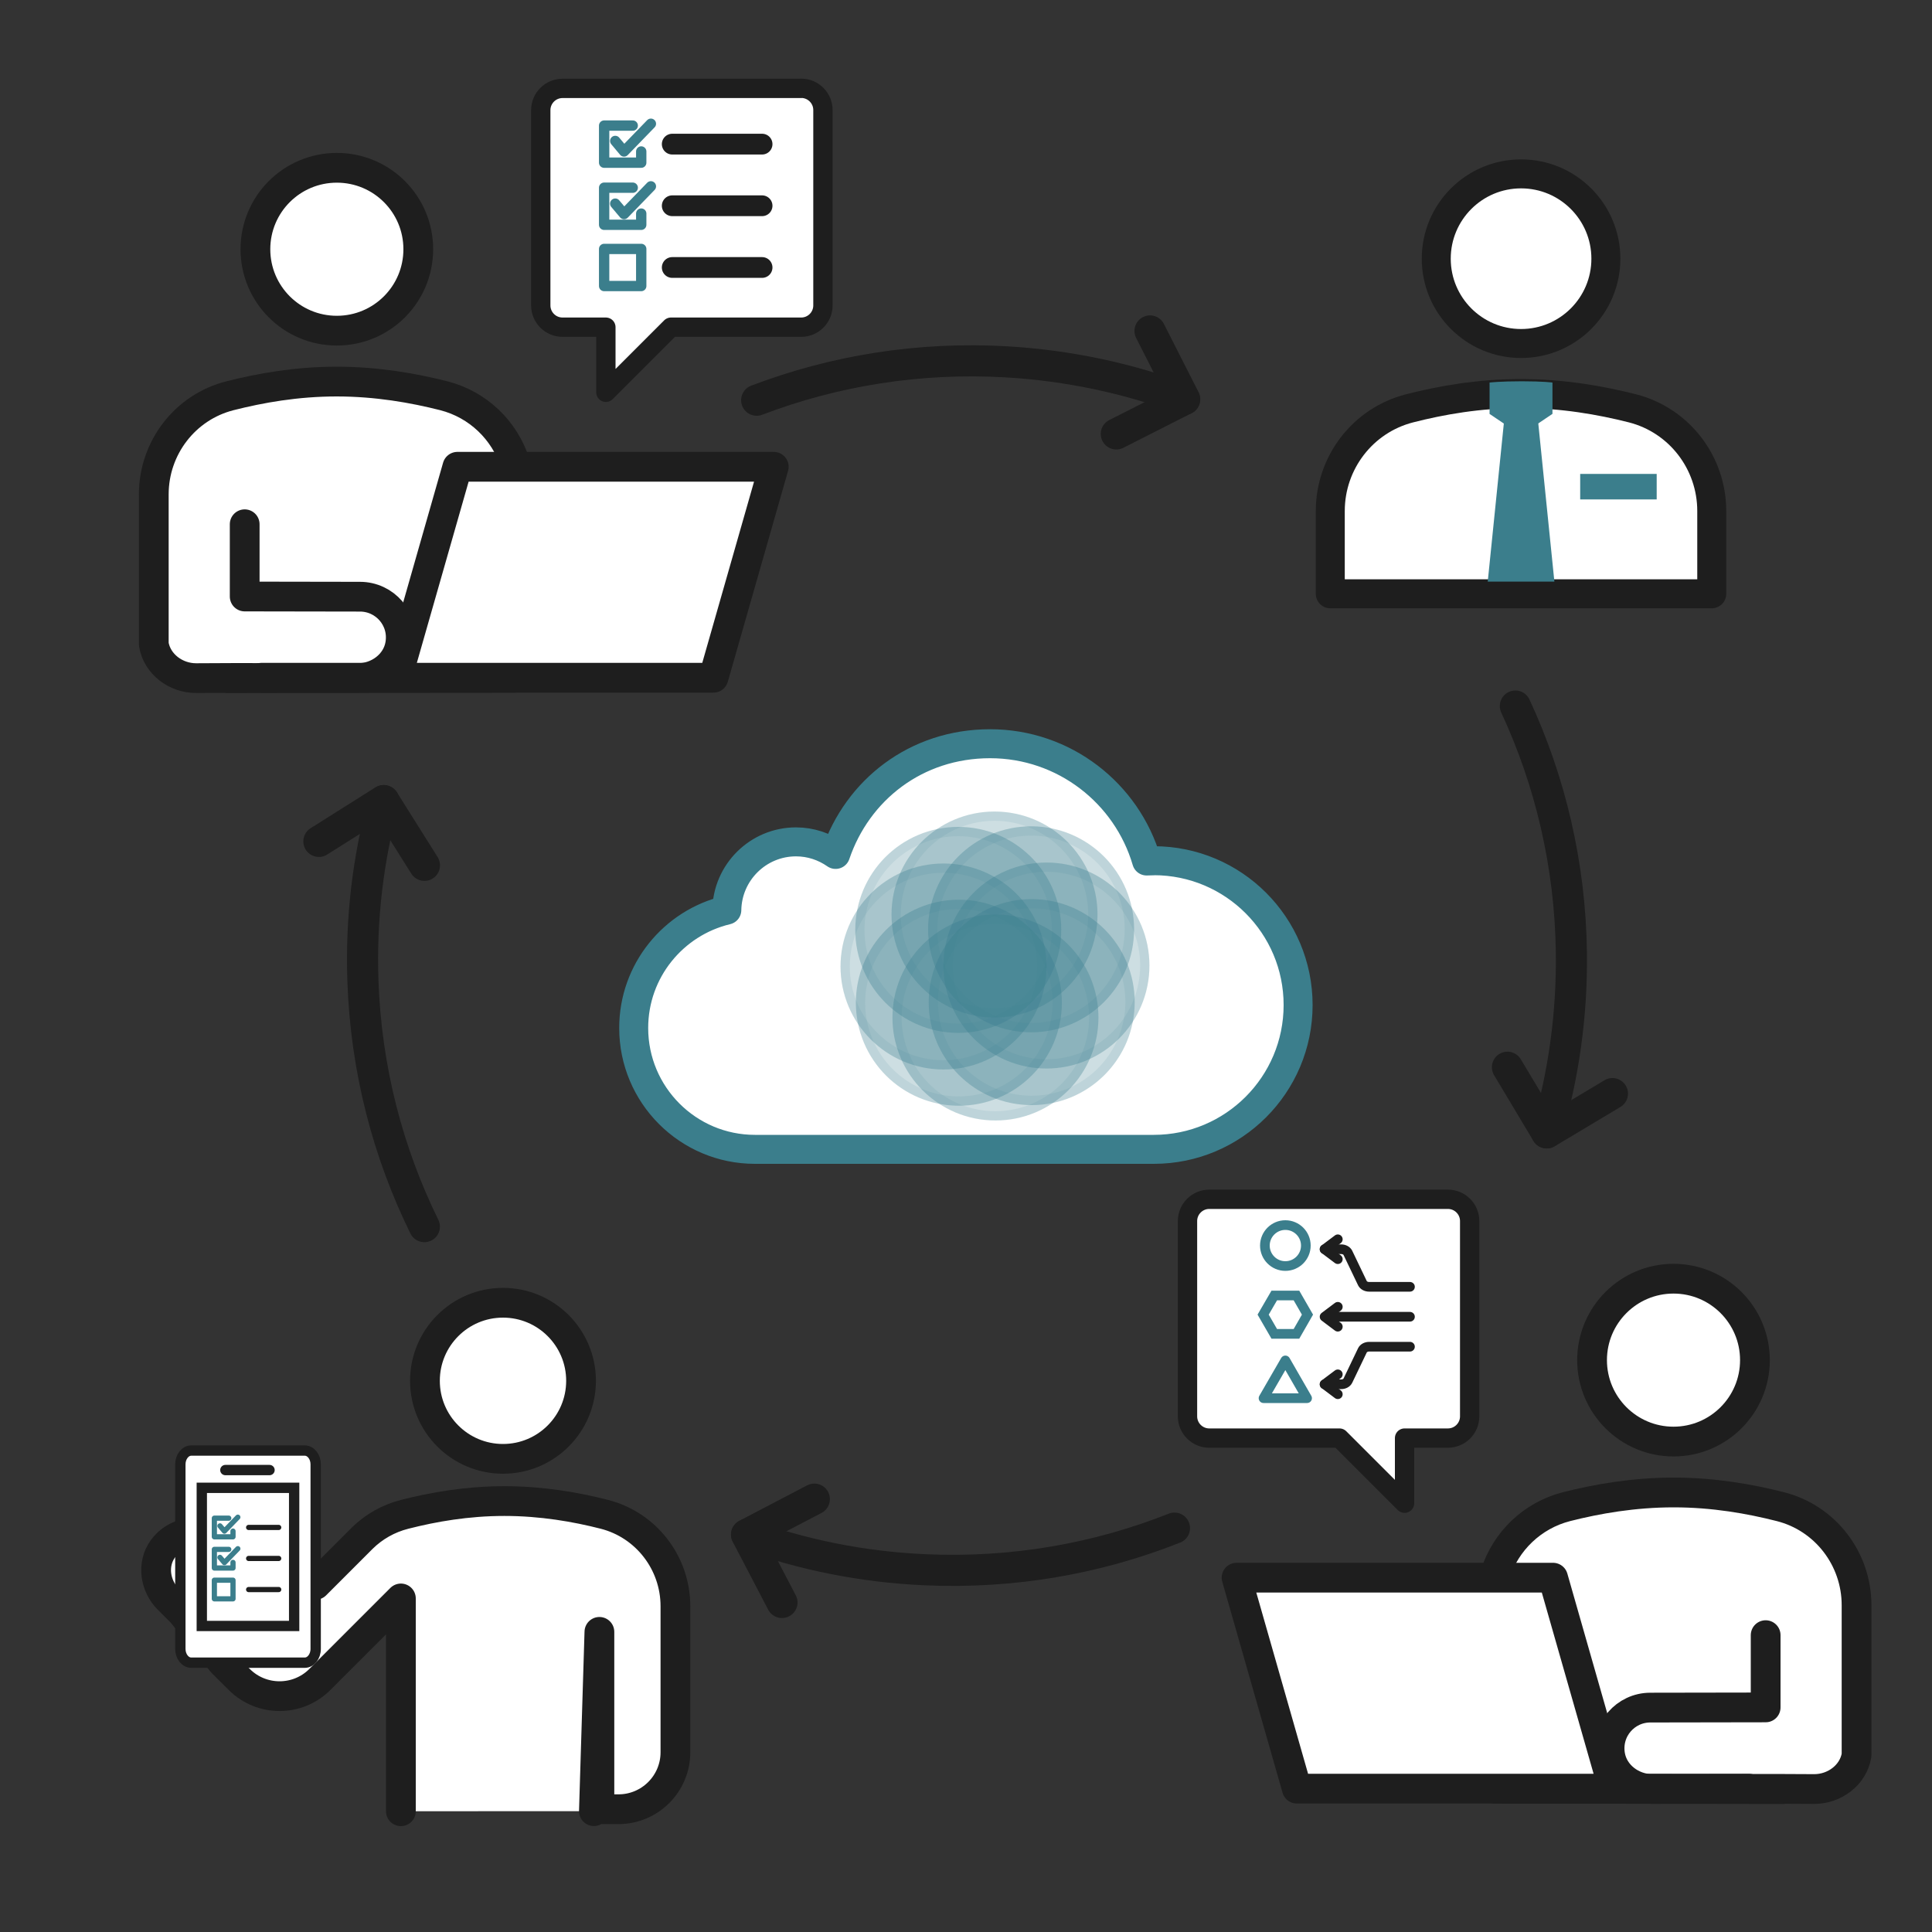 <?xml version="1.0" encoding="UTF-8"?>
<svg id="Artwork" xmlns="http://www.w3.org/2000/svg" viewBox="0 0 200 200">
  <rect x="0" y="0" width="200" height="200" fill="#333333" stroke="none"/>
  <defs>
    <style>
      .cls-1, .cls-2, .cls-3, .cls-4, .cls-5, .cls-6, .cls-7, .cls-8, .cls-9, .cls-10, .cls-11, .cls-12, .cls-13, .cls-14 {
        stroke-linecap: round;
      }

      .cls-1, .cls-2, .cls-3, .cls-4, .cls-5, .cls-6, .cls-8, .cls-9, .cls-10, .cls-11 {
        fill: none;
      }

      .cls-1, .cls-2, .cls-4, .cls-6, .cls-7, .cls-8, .cls-15, .cls-13, .cls-14 {
        stroke-linejoin: round;
      }

      .cls-1, .cls-3, .cls-5, .cls-7, .cls-8, .cls-10, .cls-11, .cls-12, .cls-13, .cls-14 {
        stroke: #1e1e1e;
      }

      .cls-2, .cls-4, .cls-6, .cls-9, .cls-15 {
        stroke: #3b7e8c;
      }

      .cls-3, .cls-4 {
        stroke-width: .54px;
      }

      .cls-3, .cls-5, .cls-9, .cls-10, .cls-11, .cls-12 {
        stroke-miterlimit: 10;
      }

      .cls-5, .cls-6, .cls-12 {
        stroke-width: 1.07px;
      }

      .cls-16 {
        opacity: .1;
      }

      .cls-7 {
        stroke-width: 2px;
      }

      .cls-7, .cls-15, .cls-12, .cls-13, .cls-14 {
        fill: #fff;
      }

      .cls-8 {
        stroke-width: 3.22px;
      }

      .cls-11 {
        stroke-width: 2.15px;
      }

      .cls-15, .cls-13 {
        stroke-width: 3px;
      }

      .cls-14 {
        stroke-width: 3.08px;
      }

      .cls-17, .cls-18, .cls-19 {
        stroke-width: 0px;
      }

      .cls-17, .cls-19 {
        fill: #387e8c;
      }

      .cls-18 {
        fill: #3b7e8c;
      }

      .cls-19 {
        isolation: isolate;
        opacity: .25;
      }
    </style>
  </defs>
  <g>
    <path class="cls-13" d="M137.71,61.47v-8.57c0-5,3.36-9.39,8.21-10.63,3.28-.84,7.18-1.53,11.51-1.53,4.33,0,8.28.7,11.56,1.53,4.85,1.24,8.21,5.63,8.21,10.63v8.57h-39.49Z"/>
    <circle class="cls-13" cx="157.46" cy="26.78" r="8.78"/>
    <polyline class="cls-18" points="159.12 42.62 160.91 60.21 154.01 60.21 155.8 42.62"/>
    <rect class="cls-18" x="163.58" y="49.06" width="7.92" height="2.64"/>
    <path class="cls-18" d="M160.71,42.85v-3.25s-.92-.13-3.18-.13-3.33.13-3.33.13v3.25l3.25,2.19,3.25-2.19Z"/>
  </g>
  <g>
    <path class="cls-14" d="M43.3,25.8c0-4.66-3.77-8.43-8.43-8.43-4.66,0-8.43,3.77-8.43,8.43,0,4.66,3.77,8.43,8.43,8.43,4.66,0,8.43-3.77,8.43-8.43Z"/>
    <path class="cls-14" d="M25.33,54.27v7.48l11.94.02c2.56,0,4.59,2.28,4.16,4.92-.34,2.07-2.28,3.51-4.38,3.51l-12.6-.02-4.15.02c-2.1,0-4.04-1.44-4.38-3.51v-11.56s0-3.96,0-3.96c0-4.8,3.23-9.02,7.88-10.2,3.15-.8,6.89-1.47,11.05-1.47,4.16,0,7.95.67,11.1,1.47,3.55.91,6.28,3.58,7.36,6.93v22.26l-29.78.05"/>
    <polyline class="cls-14" points="27.07 70.16 73.86 70.16 80.1 48.32 47.35 48.32 41.11 70.16"/>
  </g>
  <path class="cls-8" d="M43.93,126.98c-3.78-7.69-6.04-16.29-6.36-25.41-.23-6.47.54-12.74,2.16-18.68"/>
  <polyline class="cls-8" points="43.94 89.58 39.72 82.87 33.01 87.1"/>
  <path class="cls-8" d="M78.33,41.43c8.01-3.05,16.78-4.5,25.89-3.97,6.46.38,12.64,1.72,18.4,3.88"/>
  <path class="cls-8" d="M156.87,73.09c3.61,7.77,5.68,16.42,5.8,25.54.08,6.47-.82,12.73-2.56,18.63"/>
  <path class="cls-8" d="M121.58,158.19c-7.97,3.16-16.72,4.72-25.84,4.31-6.47-.29-12.66-1.55-18.45-3.64"/>
  <path class="cls-7" d="M82.94,9.15h-24.71c-1.24,0-2.25,1.01-2.25,2.25v20.22c0,1.24,1.01,2.25,2.25,2.25h4.49s0,6.74,0,6.74l6.74-6.74h13.48c1.24,0,2.25-1.01,2.25-2.25V11.39c0-1.24-1.01-2.25-2.25-2.25Z"/>
  <g>
    <line class="cls-11" x1="69.59" y1="14.92" x2="78.89" y2="14.92"/>
    <line class="cls-11" x1="69.59" y1="21.3" x2="78.89" y2="21.3"/>
    <line class="cls-11" x1="69.59" y1="27.69" x2="78.89" y2="27.69"/>
    <polyline class="cls-6" points="65.5 13 62.54 13 62.54 16.84 66.38 16.84 66.38 15.68"/>
    <polyline class="cls-6" points="65.5 19.43 62.54 19.43 62.54 23.27 66.38 23.27 66.38 22.11"/>
    <rect class="cls-6" x="62.54" y="25.77" width="3.84" height="3.84"/>
    <polyline class="cls-6" points="63.69 14.59 64.6 15.68 67.38 12.81"/>
    <polyline class="cls-6" points="63.69 21.08 64.6 22.16 67.38 19.29"/>
  </g>
  <g>
    <circle class="cls-14" cx="173.24" cy="140.8" r="8.43"/>
    <path class="cls-14" d="M182.78,169.27v7.48l-11.94.02c-2.56,0-4.59,2.28-4.16,4.92.34,2.07,2.28,3.51,4.38,3.51l12.6-.02,4.15.02c2.1,0,4.04-1.44,4.38-3.51v-11.56s0-3.96,0-3.96c0-4.8-3.23-9.02-7.88-10.2-3.15-.8-6.89-1.47-11.05-1.47-4.16,0-7.95.67-11.1,1.47-3.55.91-6.28,3.58-7.36,6.93v22.26s29.78.05,29.78.05"/>
    <polyline class="cls-14" points="181.04 185.16 134.25 185.16 128.01 163.32 160.77 163.32 167.01 185.16"/>
  </g>
  <polyline class="cls-8" points="115.56 44.92 122.64 41.33 119.05 34.26"/>
  <polyline class="cls-8" points="156.05 110.48 160.12 117.28 166.92 113.21"/>
  <polyline class="cls-8" points="84.3 155.19 77.28 158.86 80.95 165.89"/>
  <circle class="cls-14" cx="52.07" cy="142.94" r="8.08"/>
  <path class="cls-14" d="M41.5,187.5v-22.03s-8.39,8.39-8.39,8.39c-2.3,2.3-6.04,2.3-8.34,0l-1.74-1.73-4.26-5.24-1.34-1.33c-1.39-1.39-1.72-3.62-.58-5.21.51-.7,1.18-1.18,1.91-1.44l7.73.58,6.18,4.57,4.83-4.83c1.19-1.17,2.69-2.04,4.4-2.47,2.94-.75,6.43-1.37,10.31-1.37,3.88,0,7.42.62,10.35,1.37,4.34,1.11,7.36,5.04,7.36,9.52v15.11c0,3.26-2.64,5.9-5.9,5.9h-1.97v-18.36l-.57,18.56"/>
  <path class="cls-7" d="M125.18,124.15h24.71c1.24,0,2.25,1.01,2.25,2.25v20.22c0,1.24-1.01,2.25-2.25,2.25h-4.49s0,6.74,0,6.74l-6.74-6.74h-13.48c-1.24,0-2.25-1.01-2.25-2.25v-20.22c0-1.24,1.01-2.25,2.25-2.25Z"/>
  <g>
    <path class="cls-12" d="M21.69,150.16h-1.89c-.62,0-1.13.64-1.13,1.43v19.1c0,.79.51,1.43,1.13,1.43h11.75c.62,0,1.13-.64,1.13-1.43v-19.1c0-.79-.51-1.43-1.13-1.43h-9.86Z"/>
    <polygon class="cls-5" points="29.38 154.02 30.45 154.02 30.45 168.32 20.89 168.32 20.89 154.02 21.96 154.02 29.38 154.02"/>
    <line class="cls-5" x1="23.33" y1="152.18" x2="27.9" y2="152.18"/>
    <g>
      <line class="cls-3" x1="25.74" y1="158.12" x2="28.85" y2="158.12"/>
      <line class="cls-3" x1="25.74" y1="161.33" x2="28.85" y2="161.33"/>
      <line class="cls-3" x1="25.74" y1="164.55" x2="28.85" y2="164.55"/>
      <polyline class="cls-4" points="23.68 157.16 22.19 157.16 22.19 159.09 24.12 159.09 24.12 158.5"/>
      <polyline class="cls-4" points="23.68 160.39 22.19 160.39 22.19 162.32 24.12 162.32 24.12 161.74"/>
      <rect class="cls-4" x="22.19" y="163.58" width="1.93" height="1.93"/>
      <polyline class="cls-4" points="22.77 157.96 23.23 158.5 24.62 157.06"/>
      <polyline class="cls-4" points="22.77 161.22 23.23 161.76 24.62 160.32"/>
    </g>
  </g>
  <path class="cls-15" d="M119.45,89.11c-.25,0-.5.01-.75.02-2.05-7.01-8.53-12.14-16.21-12.14s-13.73,4.8-15.99,11.46c-1.16-.81-2.57-1.3-4.1-1.3-3.92,0-7.1,3.16-7.16,7.06-5.53,1.32-9.64,6.28-9.64,12.21,0,6.93,5.62,12.56,12.55,12.56.1,0,.21,0,.31,0,.1,0,.2,0,.31,0h40.67c8.25,0,14.94-6.69,14.94-14.94s-6.69-14.94-14.94-14.94Z"/>
  <g>
    <line class="cls-10" x1="145.96" y1="136.31" x2="137.59" y2="136.31"/>
    <path class="cls-10" d="M145.96,139.41h-4.23c-.31,0-.58.15-.69.37l-1.51,3.15c-.11.22-.38.37-.69.37h-1.03"/>
    <line class="cls-10" x1="138.49" y1="142.27" x2="137.12" y2="143.3"/>
    <line class="cls-10" x1="138.49" y1="144.33" x2="137.12" y2="143.3"/>
    <polyline class="cls-1" points="138.49 137.34 137.12 136.31 137.12 136.31 138.49 135.28"/>
    <path class="cls-10" d="M145.96,133.21h-4.23c-.31,0-.58-.15-.69-.37l-1.51-3.15c-.11-.22-.38-.37-.69-.37h-1.03"/>
    <line class="cls-10" x1="138.49" y1="130.35" x2="137.12" y2="129.32"/>
    <line class="cls-10" x1="138.49" y1="128.29" x2="137.12" y2="129.32"/>
    <path class="cls-9" d="M133.06,131.06c-1.17,0-2.12-.95-2.12-2.12s.95-2.12,2.12-2.12,2.12.95,2.12,2.12-.95,2.12-2.12,2.12Z"/>
    <polygon class="cls-9" points="131.91 134.11 134.21 134.11 135.35 136.09 134.21 138.08 131.91 138.08 130.76 136.09 131.91 134.11"/>
    <polygon class="cls-2" points="133.06 140.83 135.31 144.74 130.8 144.74 133.06 140.83"/>
  </g>
  <g>
    <g id="uuid-d66ba6b1-6876-4712-b31f-64bb8c538c70">
      <circle class="cls-19" cx="108.33" cy="99.95" r="10.66"/>
      <circle class="cls-19" cx="106.74" cy="96.2" r="10.66"/>
      <circle class="cls-19" cx="102.95" cy="94.67" r="10.66"/>
      <circle class="cls-19" cx="99.2" cy="96.26" r="10.66"/>
      <circle class="cls-19" cx="97.67" cy="100.05" r="10.66"/>
      <circle class="cls-19" cx="99.26" cy="103.8" r="10.66"/>
      <circle class="cls-19" cx="103.05" cy="105.33" r="10.66"/>
      <circle class="cls-19" cx="106.8" cy="103.74" r="10.66"/>
    </g>
    <g id="uuid-1c71b189-f9d9-429b-828f-57056242b5e1">
      <g>
        <g class="cls-16">
          <path class="cls-17" d="M108.33,90.25c3.9,0,7.41,2.32,8.93,5.91,2.09,4.92-.22,10.63-5.14,12.72-1.21.51-2.48.77-3.79.77-3.9,0-7.41-2.32-8.93-5.91-2.09-4.92.22-10.63,5.14-12.72,1.21-.51,2.48-.77,3.79-.77h0M108.32,89.29c-1.39,0-2.8.27-4.16.85-5.42,2.3-7.95,8.56-5.65,13.98,1.72,4.06,5.67,6.5,9.82,6.5,1.39,0,2.8-.27,4.16-.85,5.42-2.3,7.95-8.56,5.65-13.98-1.72-4.06-5.67-6.5-9.82-6.5h0Z"/>
        </g>
        <g class="cls-16">
          <path class="cls-17" d="M106.73,86.5c3.9,0,7.41,2.32,8.93,5.91,2.09,4.92-.22,10.63-5.14,12.72-1.21.51-2.48.77-3.79.77-3.9,0-7.41-2.32-8.93-5.91-2.09-4.92.22-10.63,5.14-12.72,1.21-.51,2.48-.77,3.79-.77h0M106.73,85.54c-1.39,0-2.8.27-4.16.85-5.42,2.3-7.95,8.56-5.65,13.98,1.72,4.06,5.67,6.5,9.82,6.5,1.39,0,2.8-.27,4.16-.85,5.42-2.3,7.95-8.56,5.65-13.98-1.72-4.06-5.67-6.5-9.82-6.5h0Z"/>
        </g>
        <g class="cls-16">
          <path class="cls-17" d="M102.95,84.97c3.9,0,7.41,2.32,8.93,5.91,2.09,4.92-.22,10.63-5.14,12.72-1.21.51-2.48.77-3.79.77-3.9,0-7.41-2.32-8.93-5.91-2.09-4.92.22-10.63,5.14-12.72,1.21-.51,2.48-.77,3.79-.77h0M102.95,84.01c-1.39,0-2.8.27-4.16.85-5.42,2.3-7.95,8.56-5.65,13.98,1.72,4.06,5.67,6.5,9.82,6.5,1.39,0,2.8-.27,4.16-.85,5.42-2.3,7.95-8.56,5.65-13.98-1.72-4.06-5.67-6.5-9.82-6.5h0Z"/>
        </g>
        <g class="cls-16">
          <path class="cls-17" d="M99.19,86.56c3.9,0,7.41,2.32,8.93,5.91,2.09,4.92-.22,10.63-5.14,12.72-1.21.51-2.48.77-3.79.77-3.9,0-7.41-2.32-8.93-5.91-2.09-4.92.22-10.63,5.14-12.72,1.21-.51,2.48-.77,3.79-.77h0M99.19,85.6c-1.39,0-2.8.27-4.16.85-5.42,2.3-7.95,8.56-5.65,13.98,1.72,4.06,5.67,6.5,9.82,6.5,1.39,0,2.8-.27,4.16-.85,5.42-2.3,7.95-8.56,5.65-13.98-1.72-4.06-5.67-6.5-9.82-6.5h0Z"/>
        </g>
        <g class="cls-16">
          <path class="cls-17" d="M97.67,90.35c3.9,0,7.41,2.32,8.93,5.91,2.09,4.92-.22,10.63-5.14,12.72-1.21.51-2.48.77-3.79.77-3.9,0-7.41-2.32-8.93-5.91-2.09-4.92.22-10.63,5.14-12.72,1.21-.51,2.48-.77,3.79-.77h0M97.67,89.39c-1.39,0-2.8.27-4.16.85-5.42,2.3-7.95,8.56-5.65,13.98,1.72,4.06,5.67,6.5,9.82,6.5,1.39,0,2.8-.27,4.16-.85,5.42-2.3,7.95-8.56,5.65-13.98-1.72-4.06-5.67-6.5-9.82-6.5h0Z"/>
        </g>
        <g class="cls-16">
          <path class="cls-17" d="M99.26,94.1c3.9,0,7.41,2.32,8.93,5.91,2.09,4.92-.22,10.63-5.14,12.72-1.21.51-2.48.77-3.79.77-3.9,0-7.41-2.32-8.93-5.91-2.09-4.92.22-10.63,5.14-12.72,1.21-.51,2.48-.77,3.79-.77h0M99.26,93.14c-1.39,0-2.8.27-4.16.85-5.42,2.3-7.95,8.56-5.65,13.98,1.72,4.06,5.67,6.5,9.82,6.5,1.39,0,2.8-.27,4.16-.85,5.42-2.3,7.95-8.56,5.65-13.98-1.72-4.06-5.67-6.5-9.82-6.5h0Z"/>
        </g>
        <g class="cls-16">
          <path class="cls-17" d="M103.04,95.63c3.9,0,7.41,2.32,8.93,5.91,2.09,4.92-.22,10.63-5.14,12.72-1.21.51-2.48.77-3.79.77-3.9,0-7.41-2.32-8.93-5.91-2.09-4.92.22-10.63,5.14-12.72,1.21-.51,2.48-.77,3.79-.77h0M103.04,94.67c-1.39,0-2.8.27-4.16.85-5.42,2.3-7.95,8.56-5.65,13.98,1.72,4.06,5.67,6.5,9.82,6.5,1.39,0,2.8-.27,4.16-.85,5.42-2.3,7.95-8.56,5.65-13.98-1.72-4.06-5.67-6.5-9.82-6.5h0Z"/>
        </g>
        <g class="cls-16">
          <path class="cls-17" d="M106.8,94.03c3.9,0,7.41,2.32,8.93,5.91,2.09,4.92-.22,10.63-5.14,12.72-1.21.51-2.48.77-3.79.77-3.9,0-7.41-2.32-8.93-5.91-2.09-4.92.22-10.63,5.14-12.72,1.21-.51,2.48-.77,3.79-.77h0M106.8,93.07c-1.39,0-2.8.27-4.16.85-5.42,2.3-7.95,8.56-5.65,13.98,1.72,4.06,5.67,6.5,9.82,6.5,1.39,0,2.8-.27,4.16-.85,5.42-2.3,7.95-8.56,5.65-13.98-1.72-4.06-5.67-6.5-9.82-6.5h0Z"/>
        </g>
      </g>
    </g>
  </g>
</svg>